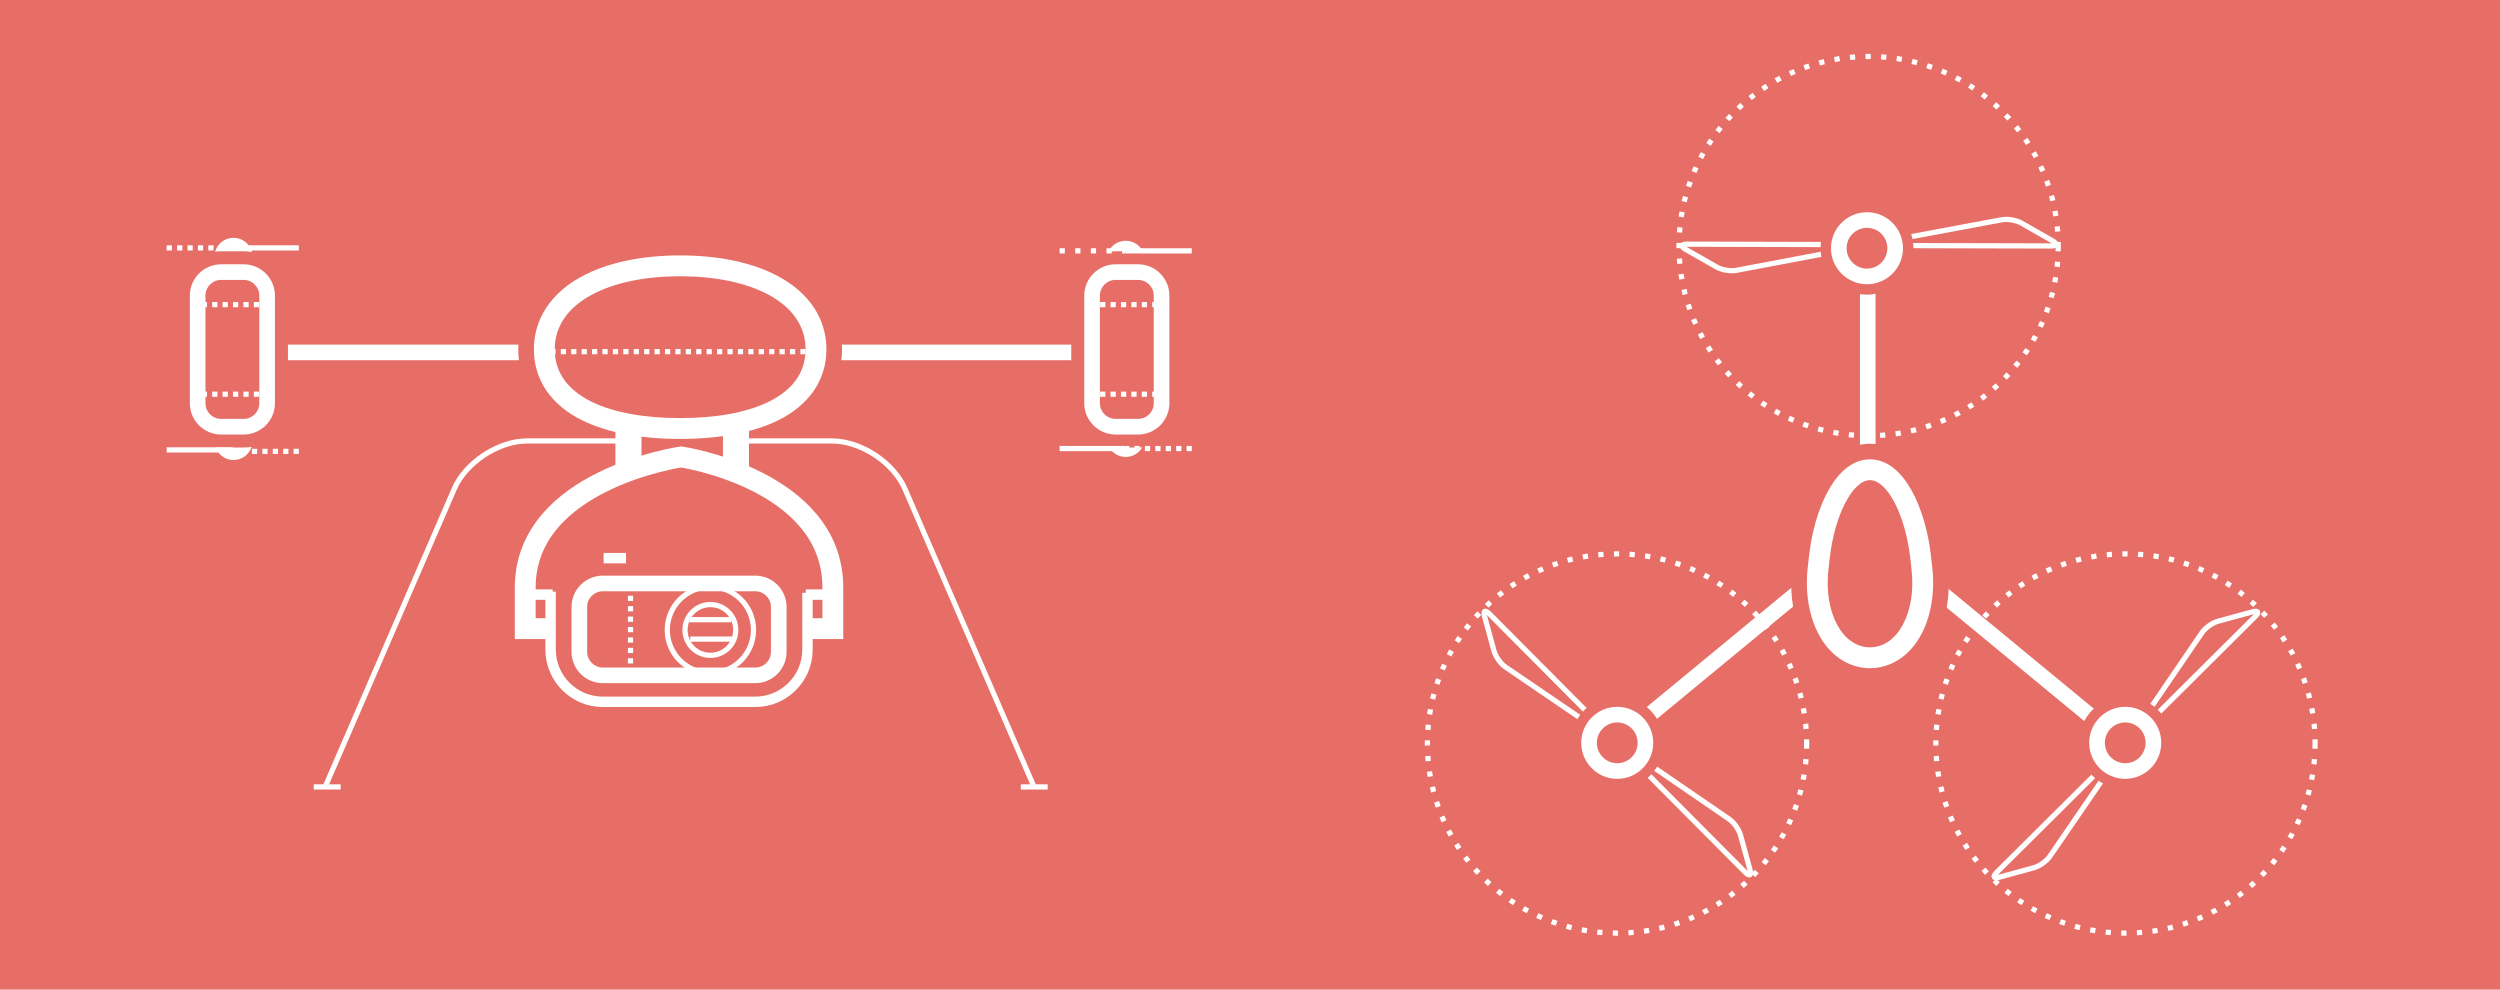 <?xml version="1.0" encoding="utf-8"?>
<!-- Generator: Adobe Illustrator 17.1.0, SVG Export Plug-In . SVG Version: 6.00 Build 0)  -->
<!DOCTYPE svg PUBLIC "-//W3C//DTD SVG 1.1//EN" "http://www.w3.org/Graphics/SVG/1.1/DTD/svg11.dtd">
<svg version="1.1" id="Layer_1" xmlns="http://www.w3.org/2000/svg" xmlns:xlink="http://www.w3.org/1999/xlink" x="0px" y="0px"
	 width="960px" height="380px" viewBox="0 0 960 380" style="enable-background:new 0 0 960 380;" xml:space="preserve">
<style type="text/css">
	.st0{display:none;}
	.st1{display:inline;}
	.st2{fill:none;stroke:#FFFFFF;stroke-width:15.647;stroke-miterlimit:10;}
	.st3{fill:none;stroke:#FFFFFF;stroke-width:5.216;}
	.st4{fill:none;stroke:#E76E66;stroke-width:26.079;stroke-miterlimit:10;}
	.st5{fill:#FFFFFF;}
	.st6{fill:none;stroke:#E76E66;stroke-width:15.647;stroke-miterlimit:10;}
	.st7{fill:none;stroke:#FFFFFF;stroke-width:5.216;stroke-miterlimit:10;}
	.st8{fill:none;stroke:#FFFFFF;stroke-width:15.647;}
	.st9{fill:none;stroke:#E76E66;stroke-width:26.079;stroke-miterlimit:10;}
	.st10{fill:#E76E66;}
	.st11{fill:none;stroke:#FFFFFF;stroke-width:6;stroke-miterlimit:10;}
	.st12{fill:none;stroke:#FFFFFF;stroke-width:10;stroke-miterlimit:10;}
	.st13{fill:none;stroke:#E76E66;stroke-width:10;stroke-miterlimit:10;}
	.st14{fill:none;stroke:#FFFFFF;stroke-width:2;stroke-dasharray:2,2;}
	.st15{fill:none;stroke:#FFFFFF;stroke-width:2;}
	.st16{fill:none;stroke:#FFFFFF;stroke-width:4;}
	.st17{fill:none;stroke:#FFFFFF;stroke-width:8;stroke-miterlimit:10;}
	.st18{fill:none;stroke:#FFFFFF;stroke-width:2;stroke-dasharray:2,4;}
	.st19{fill:none;stroke:#FFFFFF;stroke-width:2;stroke-linejoin:round;stroke-miterlimit:10;}
</style>
<g id="hummingbird" class="st0">
	<g class="st1">
		<path class="st2" d="M325.161,25.282"/>
		<g>
			<path class="st3" d="M218.234,299.104l114.342,35.179c5.484,1.687,13.226-0.314,17.206-4.446l15.364-15.953"/>
		</g>
		<g>
			<path class="st4" d="M66.763,130.299h152.332c0-34.392,15.02-36.954,15.02-36.954s-4.171-50.461,37.586-50.461
				c17.272,0,33.907,10.294,33.907,38.028c0,0,0,41.726,0,95.188c0,96.925-83.024,119.535-83.024,119.535V194.788
				C222.583,194.788,66.763,203.916,66.763,130.299z"/>
			<path class="st2" d="M66.763,130.299h152.332c0-34.392,15.02-36.954,15.02-36.954s-4.171-50.461,37.586-50.461
				c17.272,0,33.907,10.294,33.907,38.028c0,0,0,41.726,0,95.188c0,96.925-83.024,119.535-83.024,119.535V194.788
				C222.583,194.788,66.763,203.916,66.763,130.299z"/>
		</g>
		<path class="st3" d="M222.583,135.026c28.045,0,26.089,0,54.765,0"/>
		<path class="st3" d="M222.583,189.791c28.045,0,26.089,0,54.765,0"/>
		<g>
			<path class="st3" d="M217.373,303.454c0,16.514,0,69.542,0,69.542c0,5.737-1.744,6.074-3.876,0.747l-8.302-20.739"/>
		</g>
		<g>
			<path class="st3" d="M226.933,299.104l-114.342,35.179c-5.484,1.687-13.226-0.314-17.206-4.446l-15.364-15.953"/>
		</g>
		<circle class="st5" cx="274.089" cy="71.134" r="7.171"/>
		<path class="st5" d="M361.452,3.329c0,0-44.66,31.621-88.668,31.621l21.027,26.242L361.452,3.329z"/>
		<g>
			<line class="st6" x1="270.829" y1="123.291" x2="270.829" y2="200.224"/>
			<line class="st7" x1="270.829" y1="123.291" x2="270.829" y2="200.224"/>
		</g>
	</g>
	<g class="st1">
		<g>
			<path class="st3" d="M669.815,334.802l114.342,35.179c5.484,1.687,13.226-0.314,17.206-4.446l15.364-15.952"/>
		</g>
		<g>
			<path class="st3" d="M678.514,334.802l-114.342,35.179c-5.484,1.687-13.226-0.314-17.206-4.446l-15.364-15.952"/>
		</g>
		<g>
			<polygon class="st5" points="667.212,29.685 674.164,-22.472 675.906,-22.472 682.858,29.685 			"/>
		</g>
		<path class="st8" d="M637.653,90.099h-185.81c0,0-7.171,73.438,169.558,73.438"/>
		<path class="st8" d="M714.149,90.099H899.96c0,0,7.171,73.438-169.558,73.438"/>
		<g>
			<path class="st9" d="M682.432,323.943c15.648,0,14.777-2.175,14.777-22.167c0-46.504,20.863-76.932,20.863-145.175
				c0-30.861-10.431-34.768-10.431-93.884c0-46.32-63.466-46.769-63.466,0c0,59.115-10.431,63.021-10.431,93.884
				c0,68.243,20.863,98.672,20.863,145.175c0,19.992-0.871,22.167,14.777,22.167H682.432z"/>
			<path class="st2" d="M682.432,323.943c15.648,0,14.777-2.175,14.777-22.167c0-46.504,20.863-76.932,20.863-145.175
				c0-30.861-10.431-34.768-10.431-93.884c0-46.32-63.466-46.769-63.466,0c0,59.115-10.431,63.021-10.431,93.884
				c0,68.243,20.863,98.672,20.863,145.175c0,19.992-0.871,22.167,14.777,22.167H682.432z"/>
		</g>
	</g>
</g>
<g id="meta">
</g>
<rect y="0" class="st10" width="960" height="380"/>
<g>
	<g>
		<line class="st11" x1="211.37" y1="135.324" x2="102.997" y2="135.324"/>
		<line class="st11" x1="310.564" y1="135.324" x2="418.937" y2="135.324"/>
		<g>
			<path class="st10" d="M261.178,106.077c26.602,0,48.166,9.729,48.166,28.097c0,18.368-21.565,26.376-48.166,26.376
				c-26.601,0-48.165-8.008-48.165-26.376C213.013,115.806,234.577,106.077,261.178,106.077 M261.178,92.077
				c-15.97,0-30.055,3.062-40.733,8.854c-13.82,7.497-21.432,19.303-21.432,33.242c0,14.075,7.783,25.664,21.915,32.633
				c10.273,5.066,24.191,7.743,40.249,7.743c16.058,0,29.977-2.678,40.25-7.743c14.133-6.969,21.916-18.558,21.916-32.633
				c0-13.94-7.611-25.745-21.432-33.242C291.234,95.139,277.148,92.077,261.178,92.077L261.178,92.077z"/>
			<path class="st5" d="M261.178,106.077c26.602,0,48.166,9.729,48.166,28.097s-21.565,26.376-48.166,26.376
				c-26.601,0-48.165-8.008-48.165-26.376S234.577,106.077,261.178,106.077 M261.178,98.077c-14.974,0-28.07,2.811-37.872,8.128
				c-11.796,6.399-18.293,16.332-18.293,27.968c0,11.668,6.595,21.346,18.569,27.251c9.453,4.661,22.453,7.125,37.596,7.125
				c15.143,0,28.144-2.464,37.597-7.125c11.975-5.905,18.569-15.583,18.569-27.251c0-11.637-6.497-21.57-18.293-27.968
				C289.248,100.888,276.152,98.077,261.178,98.077L261.178,98.077z"/>
		</g>
		<path class="st12" d="M102.997,135.034"/>
		<path class="st12" d="M211.37,135.034"/>
		<path class="st12" d="M418.937,135.034"/>
		<path class="st12" d="M310.564,135.034"/>
		<line class="st12" x1="282.61" y1="163.847" x2="282.61" y2="180.19"/>
		<line class="st12" x1="241.326" y1="180.19" x2="241.326" y2="163.847"/>
		<path class="st5" d="M96.976,98.636c0-4.039-3.272-7.312-7.311-7.312c-4.039,0-7.311,3.272-7.311,7.312H96.976z"/>
		<path class="st5" d="M82.354,169.324c0,4.039,3.273,7.312,7.311,7.312c4.038,0,7.311-3.272,7.311-7.312H82.354z"/>
		<g>
			<path class="st13" d="M105.577,113.489c0-6.6-5.4-12-12-12h-8.684c-6.6,0-12,5.4-12,12v41.368c0,6.6,5.4,12,12,12h8.684
				c6.6,0,12-5.4,12-12V113.489z"/>
			<path class="st5" d="M93.577,107.489c3.308,0,6,2.692,6,6v41.368c0,3.308-2.692,6-6,6h-8.684c-3.308,0-6-2.692-6-6v-41.368
				c0-3.308,2.692-6,6-6H93.577 M93.577,101.489h-8.684c-6.6,0-12,5.4-12,12v41.368c0,6.6,5.4,12,12,12h8.684c6.6,0,12-5.4,12-12
				v-41.368C105.577,106.889,100.177,101.489,93.577,101.489L93.577,101.489z"/>
		</g>
		<line class="st14" x1="77.48" y1="116.972" x2="100.989" y2="116.972"/>
		<line class="st14" x1="77.48" y1="151.376" x2="100.989" y2="151.376"/>
		<path class="st5" d="M424.958,99.77c0-4.039,3.273-7.311,7.311-7.311c4.039,0,7.311,3.272,7.311,7.311H424.958z"/>
		<path class="st5" d="M439.58,168.148c0,4.039-3.272,7.312-7.311,7.312c-4.038,0-7.311-3.272-7.311-7.312H439.58z"/>
		<g>
			<line class="st14" x1="309.344" y1="135.034" x2="212.153" y2="135.034"/>
		</g>
		<g>
			<path class="st13" d="M416.357,113.489c0-6.6,5.4-12,12-12h8.684c6.6,0,12,5.4,12,12v41.368c0,6.6-5.4,12-12,12h-8.684
				c-6.6,0-12-5.4-12-12V113.489z"/>
			<path class="st5" d="M437.041,107.489c3.308,0,6,2.692,6,6v41.368c0,3.308-2.692,6-6,6h-8.684c-3.308,0-6-2.692-6-6v-41.368
				c0-3.308,2.692-6,6-6H437.041 M437.041,101.489h-8.684c-6.6,0-12,5.4-12,12v41.368c0,6.6,5.4,12,12,12h8.684c6.6,0,12-5.4,12-12
				v-41.368C449.041,106.889,443.641,101.489,437.041,101.489L437.041,101.489z"/>
		</g>
		<line class="st14" x1="444.453" y1="116.972" x2="420.945" y2="116.972"/>
		<line class="st14" x1="444.453" y1="151.376" x2="420.945" y2="151.376"/>
		<g>
			<g>
				<path class="st13" d="M290.04,262.329c6.6,0,12-5.4,12-12v-17.285c0-6.6-5.4-12-12-12h-58.571c-6.6,0-12,5.4-12,12v17.285
					c0,6.6,5.4,12,12,12H290.04z"/>
				<path class="st5" d="M290.04,227.044c3.308,0,6,2.692,6,6v17.285c0,3.308-2.692,6-6,6h-58.571c-3.308,0-6-2.692-6-6v-17.285
					c0-3.308,2.692-6,6-6H290.04 M290.04,221.044h-58.571c-6.6,0-12,5.4-12,12v17.285c0,6.6,5.4,12,12,12h58.571c6.6,0,12-5.4,12-12
					v-17.285C302.04,226.444,296.64,221.044,290.04,221.044L290.04,221.044z"/>
			</g>
			<circle class="st15" cx="272.793" cy="241.901" r="16.557"/>
			<circle class="st15" cx="272.793" cy="241.901" r="9.747"/>
			<line class="st16" x1="240.395" y1="214.324" x2="231.794" y2="214.324"/>
			<line class="st14" x1="242.115" y1="224.771" x2="242.115" y2="257.167"/>
			<line class="st15" x1="280.818" y1="237.959" x2="264.763" y2="237.959"/>
			<line class="st15" x1="281.105" y1="245.414" x2="265.051" y2="245.414"/>
			<g>
				<path class="st16" d="M310.067,227.64v21.857c0,11-9,20-20,20h-11.61c-11,0-29,0-40,0h-7.021c-11,0-20-9-20-20v-22.288"/>
			</g>
			<path class="st17" d="M212.226,241.4h-10.534v-15.77c0-41.57,59.848-50.171,59.848-50.171s58.267,8.601,58.267,50.171v15.77
				h-10.39"/>
			<line class="st16" x1="319.807" y1="228.324" x2="309.417" y2="228.324"/>
			<line class="st16" x1="212.226" y1="228.324" x2="201.692" y2="228.324"/>
		</g>
		<g>
			<path class="st15" d="M244.001,169.324h-41.592c-11,0-23.578,8.258-27.951,18.351l-49.676,114.649"/>
		</g>
		<g>
			<path class="st15" d="M279,169.324h40.522c11,0,23.578,8.258,27.951,18.351l49.676,114.649"/>
		</g>
		<line class="st15" x1="432.269" y1="172.234" x2="406.896" y2="172.234"/>
		<path class="st15" d="M457.642,175.028"/>
		<line class="st14" x1="457.642" y1="172.234" x2="432.269" y2="172.234"/>
		<line class="st15" x1="432.269" y1="96.329" x2="457.642" y2="96.329"/>
		<line class="st18" x1="406.896" y1="96.329" x2="432.269" y2="96.329"/>
		<line class="st15" x1="89.373" y1="172.765" x2="64.001" y2="172.765"/>
		<line class="st14" x1="114.747" y1="173.324" x2="89.373" y2="173.324"/>
		<line class="st15" x1="89.373" y1="95.191" x2="114.747" y2="95.191"/>
		<line class="st14" x1="64.001" y1="95.191" x2="89.373" y2="95.191"/>
		<line class="st15" x1="402.31" y1="302.18" x2="391.988" y2="302.18"/>
		<line class="st15" x1="130.802" y1="302.18" x2="120.481" y2="302.18"/>
	</g>
	<g>
		<line class="st11" x1="718.366" y1="204.448" x2="620.368" y2="285.254"/>
		<line class="st11" x1="717.221" y1="204.448" x2="815.221" y2="285.254"/>
		<line class="st11" x1="717.221" y1="206.166" x2="717.221" y2="99.965"/>
		<g>
			<path class="st19" d="M618.673,283.8c1.818,1.24,2.035,0.978,0.484-0.582l-47.327-47.586c-1.551-1.56-2.346-1.1-1.765,1.022
				l3.651,13.344c0.581,2.122,2.543,4.872,4.36,6.112L618.673,283.8z"/>
		</g>
		<g>
			<path class="st19" d="M622.806,286.29c-1.814-1.244-2.029-0.986-0.478,0.573l47.91,48.169c1.551,1.56,2.346,1.1,1.765-1.022
				l-3.651-13.344c-0.581-2.122-2.54-4.876-4.354-6.121L622.806,286.29z"/>
		</g>
		<g>
			<path class="st19" d="M714.953,94.693c2.162-0.409,2.13-0.748-0.07-0.754l-67.115-0.182c-2.2-0.006-2.436,0.881-0.525,1.971
				l12.019,6.855c1.911,1.09,5.243,1.647,7.405,1.239L714.953,94.693z"/>
		</g>
		<g>
			<path class="st19" d="M719.635,93.53c-2.163,0.403-2.132,0.737,0.068,0.743l67.939,0.183c2.2,0.006,2.436-0.881,0.525-1.971
				l-12.017-6.855c-1.911-1.09-5.244-1.652-7.407-1.249L719.635,93.53z"/>
		</g>
		<circle class="st18" cx="717.551" cy="94.5" r="72.823"/>
		<g>
			<path class="st19" d="M817.878,283.527c-1.24,1.817-0.978,2.035,0.582,0.484l47.586-47.327c1.56-1.551,1.1-2.346-1.022-1.765
				l-13.344,3.651c-2.122,0.581-4.872,2.543-6.112,4.36L817.878,283.527z"/>
		</g>
		<g>
			<path class="st19" d="M815.388,287.661c1.244-1.814,0.986-2.029-0.573-0.478l-48.169,47.909c-1.56,1.551-1.1,2.346,1.022,1.765
				l13.344-3.651c2.122-0.581,4.876-2.54,6.121-4.354L815.388,287.661z"/>
		</g>
		<circle class="st18" cx="816.177" cy="285.501" r="72.823"/>
		<circle class="st18" cx="620.934" cy="285.501" r="72.823"/>
		<g>
			<path class="st10" d="M718.078,255.575c-5.665,0-11.027-2.51-15.099-7.066c-6.261-7.008-9.183-18.421-7.815-30.529l0.515-4.565
				c1.96-17.353,9.805-36.026,22.399-36.026c12.594,0,20.438,18.674,22.398,36.025l0.516,4.566
				c1.367,12.108-1.555,23.521-7.815,30.529C729.105,253.065,723.743,255.575,718.078,255.575z"/>
			<path class="st10" d="M718.078,184.388c6.642,0,13.592,13.415,15.443,29.811l0.516,4.566c1.851,16.396-5.33,29.811-15.958,29.811
				s-17.809-13.415-15.958-29.811l0.516-4.566C704.486,197.803,711.435,184.388,718.078,184.388 M718.078,170.388
				c-16.984,0-26.981,21.215-29.354,42.24l-0.516,4.566c-1.611,14.269,1.871,27.382,9.552,35.979
				c5.417,6.063,12.633,9.402,20.318,9.402s14.901-3.339,20.318-9.402c7.681-8.597,11.162-21.711,9.551-35.979l-0.516-4.566
				C745.058,191.603,735.061,170.388,718.078,170.388L718.078,170.388z"/>
			<path class="st5" d="M718.078,184.388c6.642,0,13.592,13.415,15.443,29.811l0.516,4.566c1.851,16.396-5.33,29.811-15.958,29.811
				s-17.809-13.415-15.958-29.811l0.516-4.566C704.486,197.803,711.435,184.388,718.078,184.388 M718.078,176.388
				c-13.209,0-21.385,19.135-23.392,36.913l-0.515,4.566c-1.398,12.388,1.616,24.092,8.064,31.308c4.263,4.772,9.89,7.4,15.844,7.4
				s11.581-2.628,15.844-7.4c6.448-7.217,9.462-18.921,8.063-31.308l-0.516-4.566C739.463,195.522,731.286,176.388,718.078,176.388
				L718.078,176.388z"/>
		</g>
		<g>
			<path class="st10" d="M716.923,108.148c-7.073,0-12.828-5.755-12.828-12.829c0-7.073,5.755-12.828,12.828-12.828
				s12.828,5.755,12.828,12.828C729.751,102.394,723.996,108.148,716.923,108.148z"/>
			<path class="st10" d="M716.922,87.491c4.324,0,7.828,3.506,7.828,7.828c0,4.324-3.504,7.829-7.828,7.829
				c-4.322,0-7.828-3.505-7.828-7.829C709.094,90.997,712.6,87.491,716.922,87.491 M716.922,77.491
				c-9.83,0-17.828,7.998-17.828,17.828c0,9.831,7.998,17.829,17.828,17.829s17.828-7.998,17.828-17.829
				C734.75,85.489,726.753,77.491,716.922,77.491L716.922,77.491z"/>
			<path class="st5" d="M716.922,87.491c4.324,0,7.828,3.506,7.828,7.828c0,4.324-3.504,7.829-7.828,7.829
				c-4.322,0-7.828-3.505-7.828-7.829C709.094,90.997,712.6,87.491,716.922,87.491 M716.922,81.491
				c-7.625,0-13.828,6.203-13.828,13.828c0,7.625,6.203,13.829,13.828,13.829c7.625,0,13.828-6.204,13.828-13.829
				C730.75,87.695,724.547,81.491,716.922,81.491L716.922,81.491z"/>
		</g>
		<g>
			<path class="st10" d="M816.089,298.075c-7.075,0-12.831-5.755-12.831-12.828s5.756-12.828,12.831-12.828
				c7.073,0,12.827,5.755,12.827,12.828S823.162,298.075,816.089,298.075z"/>
			<path class="st10" d="M816.088,277.419c4.322,0,7.828,3.504,7.828,7.828c0,4.322-3.506,7.828-7.828,7.828
				c-4.324,0-7.83-3.506-7.83-7.828C808.258,280.923,811.764,277.419,816.088,277.419 M816.088,267.419
				c-9.832,0-17.83,7.998-17.83,17.828s7.999,17.828,17.83,17.828c9.83,0,17.828-7.998,17.828-17.828
				S825.919,267.419,816.088,267.419L816.088,267.419z"/>
			<path class="st5" d="M816.088,277.419c4.322,0,7.828,3.504,7.828,7.828c0,4.322-3.506,7.828-7.828,7.828
				c-4.324,0-7.83-3.506-7.83-7.828C808.258,280.923,811.764,277.419,816.088,277.419 M816.088,271.419
				c-7.626,0-13.83,6.203-13.83,13.828c0,7.625,6.204,13.828,13.83,13.828c7.625,0,13.828-6.203,13.828-13.828
				C829.917,277.622,823.713,271.419,816.088,271.419L816.088,271.419z"/>
		</g>
		<g>
			<path class="st10" d="M621.02,298.075c-7.074,0-12.829-5.755-12.829-12.828s5.755-12.828,12.829-12.828
				s12.829,5.755,12.829,12.828S628.094,298.075,621.02,298.075z"/>
			<path class="st10" d="M621.019,277.419c4.324,0,7.83,3.504,7.83,7.828c0,4.322-3.506,7.828-7.83,7.828
				c-4.322,0-7.828-3.506-7.828-7.828C613.191,280.923,616.697,277.419,621.019,277.419 M621.019,267.419
				c-9.831,0-17.828,7.998-17.828,17.828s7.998,17.828,17.828,17.828c9.831,0,17.83-7.998,17.83-17.828
				S630.851,267.419,621.019,267.419L621.019,267.419z"/>
			<path class="st5" d="M621.019,277.419c4.324,0,7.83,3.504,7.83,7.828c0,4.322-3.506,7.828-7.83,7.828
				c-4.322,0-7.828-3.506-7.828-7.828C613.191,280.923,616.697,277.419,621.019,277.419 M621.019,271.419
				c-7.625,0-13.828,6.203-13.828,13.828c0,7.625,6.203,13.828,13.828,13.828c7.626,0,13.83-6.203,13.83-13.828
				C634.849,277.622,628.645,271.419,621.019,271.419L621.019,271.419z"/>
		</g>
	</g>
	<rect x="319" y="38.324" class="st10" width="35" height="36"/>
</g>
</svg>
